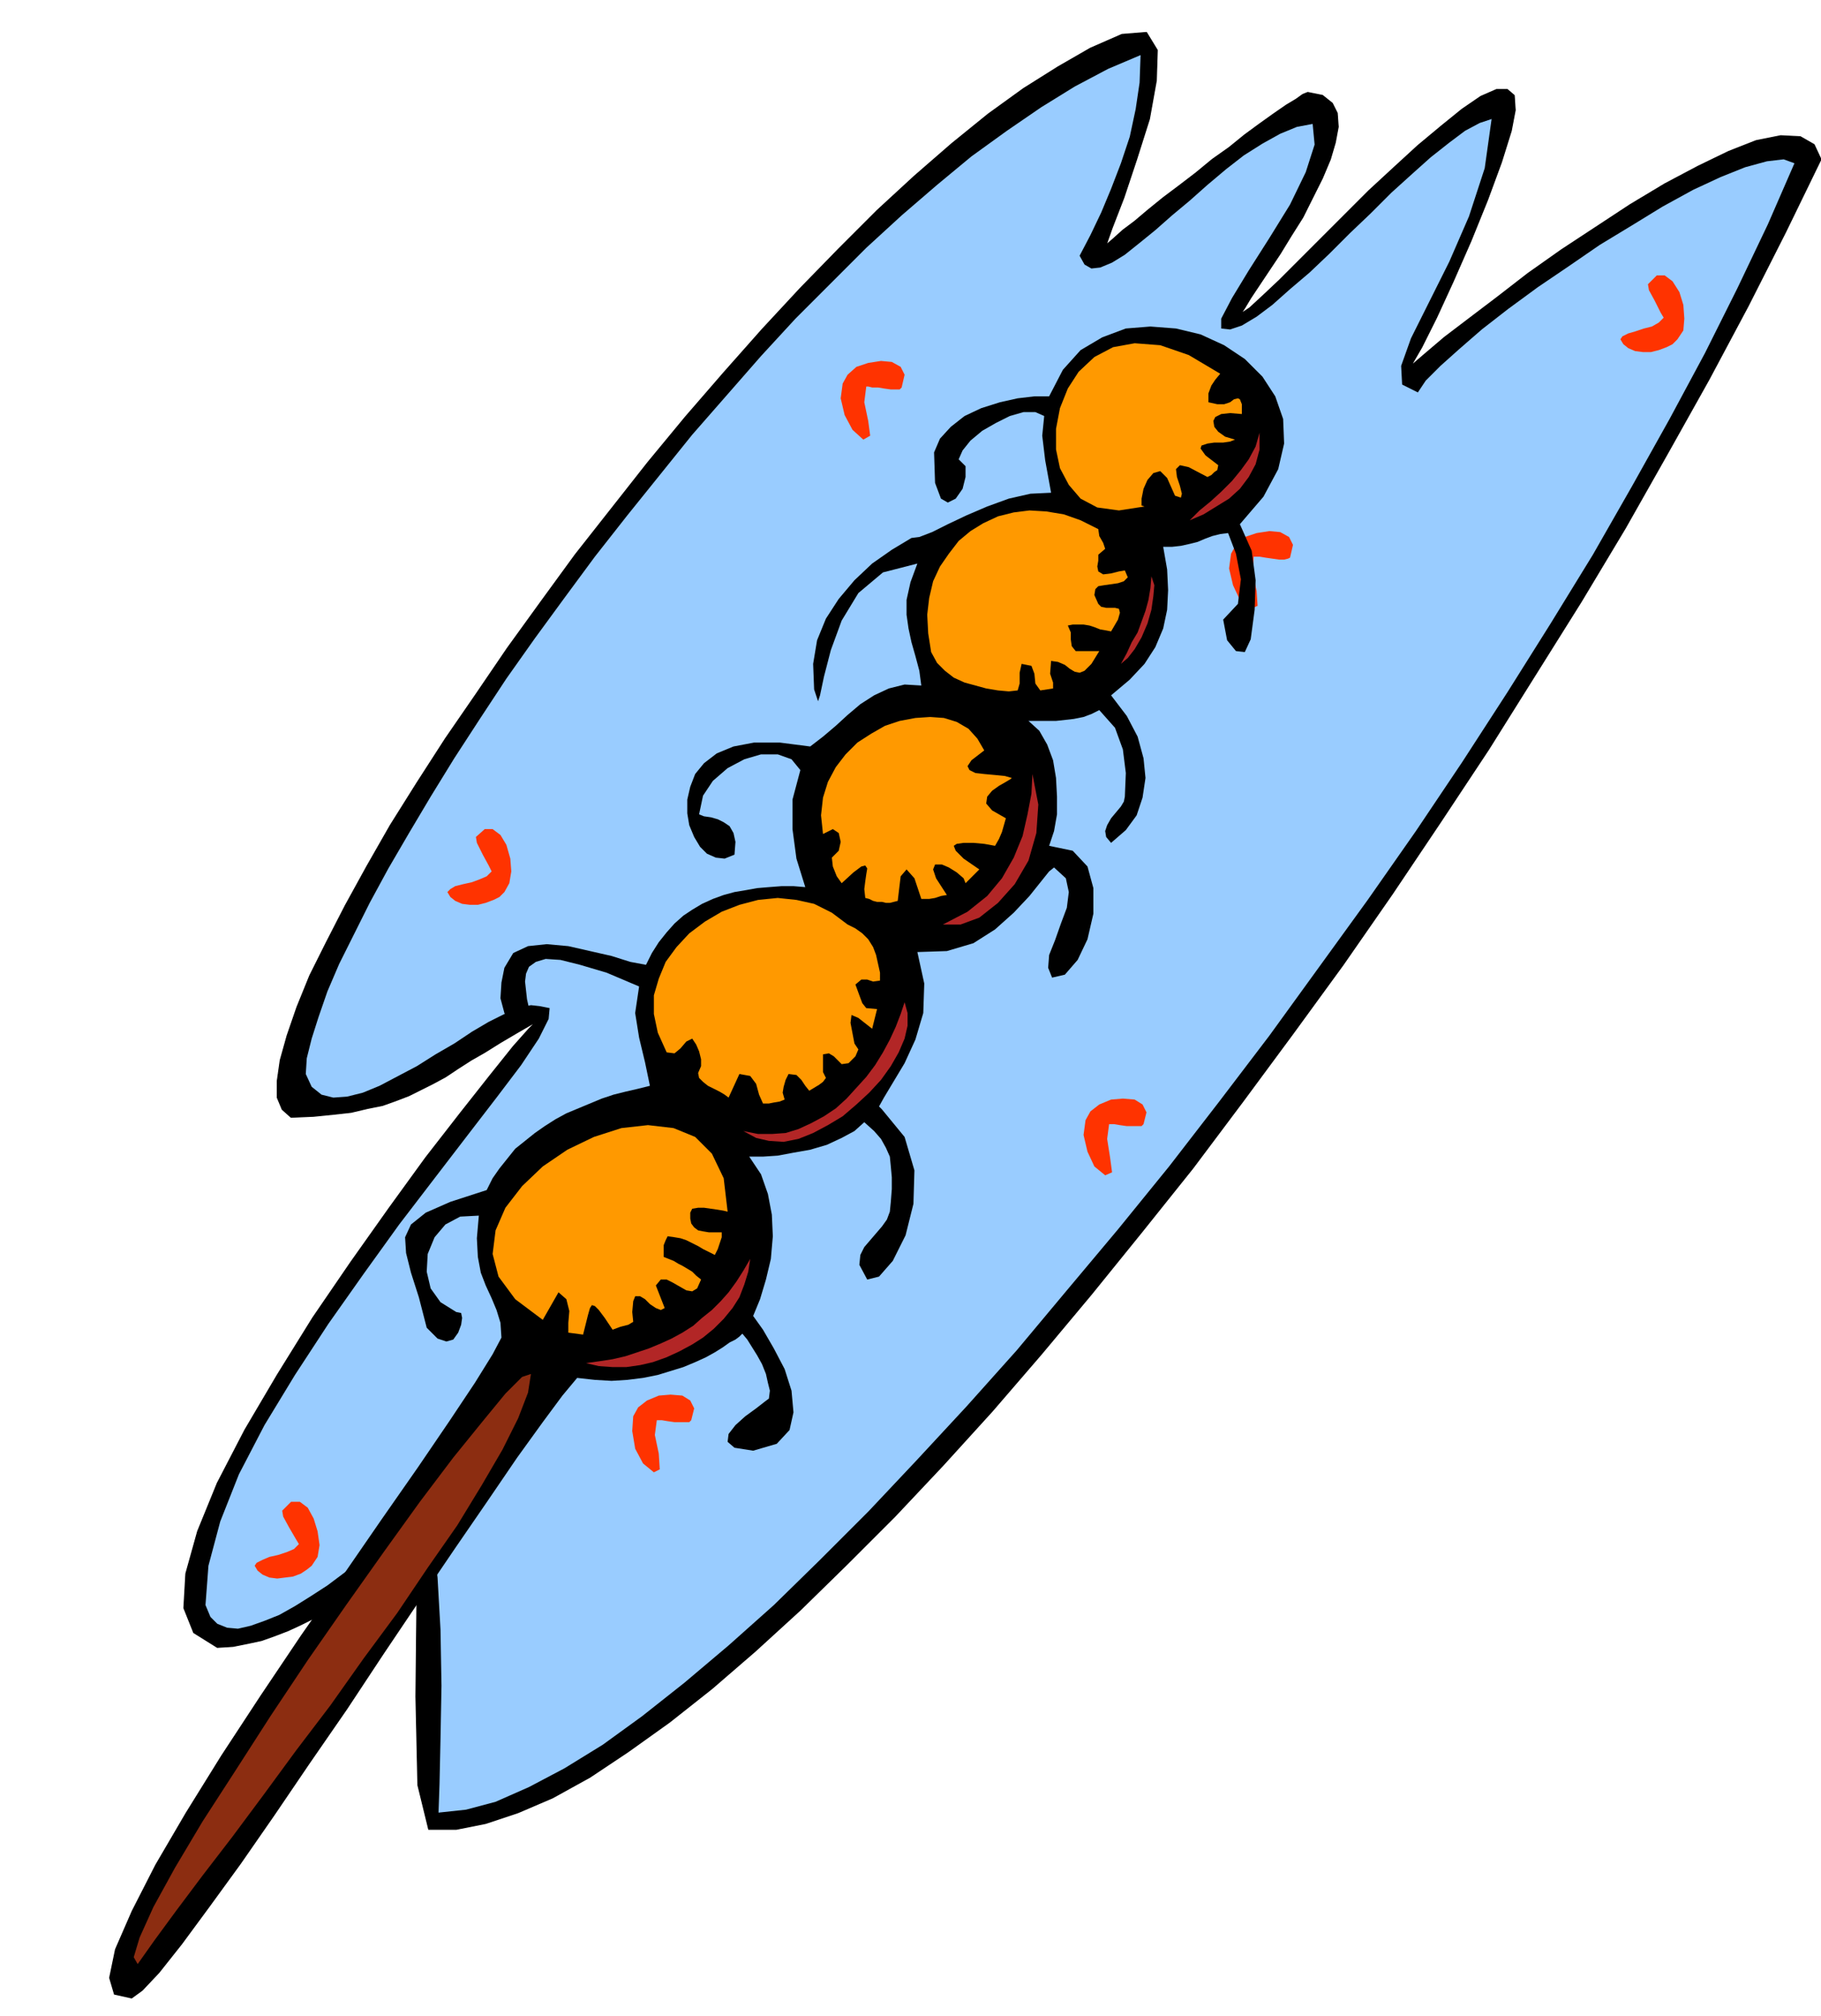<svg xmlns="http://www.w3.org/2000/svg" fill-rule="evenodd" height="196.8" preserveAspectRatio="none" stroke-linecap="round" viewBox="0 0 1852 2050" width="1.852in"><style>.pen1{stroke:none}.brush2{fill:#000}</style><path class="pen1 brush2" d="m545 1039-19 11-17 10-16 10-14 8-14 9-12 8-13 7-12 6-12 6-13 5-14 5-15 3-17 4-18 2-20 2-23 1-9-8-5-12v-17l3-21 7-25 10-29 13-32 17-34 19-37 22-40 24-42 27-43 29-45 31-45 32-47 34-47 35-48 37-47 37-47 38-46 39-45 39-44 39-42 39-40 39-39 38-35 38-33 37-30 36-26 35-22 33-19 32-14 25-2 11 18-1 31-7 39-13 41-13 39-12 31-6 17 7-6 10-9 12-9 13-11 16-13 16-12 17-13 17-14 17-12 16-13 15-11 14-10 13-9 10-6 7-5 5-2 15 3 10 8 5 10 1 14-3 16-5 17-8 19-10 20-10 20-12 19-11 18-12 18-10 15-8 12-6 10-4 6 9-6 13-12 17-16 20-20 22-22 24-24 25-25 26-24 24-22 24-20 21-17 19-13 16-7h11l7 6 1 15-4 21-10 32-14 38-17 42-18 41-17 37-15 30-11 19 14-12 20-17 25-19 29-22 31-24 34-24 35-23 35-23 35-21 34-18 31-15 28-11 25-5 20 1 14 8 7 15-36 74-38 75-40 75-42 75-43 76-45 75-47 75-47 75-49 74-49 73-50 72-51 70-51 69-51 68-52 65-51 63-51 61-50 58-50 55-49 52-49 49-47 46-46 42-44 38-43 34-42 30-39 26-38 21-35 15-33 11-30 6h-28l-11-45-2-90 1-95v-58l-13 9-12 8-12 9-11 9-12 8-11 8-12 8-11 8-12 7-12 6-13 6-13 5-14 5-14 3-15 3-16 1-24-15-10-25 2-35 12-43 20-49 28-54 33-56 36-58 39-57 39-55 37-51 35-45 30-38 24-30 16-18 7-7z"/><path fill="none" style="stroke:#000;stroke-width:1;stroke-linejoin:round" d="M545 1039h0l-19 11-17 10-16 10-14 8-14 9-12 8-13 7-12 6-12 6-13 5-14 5-15 3-17 4-18 2-20 2-23 1h0l-9-8-5-12v-17l3-21 7-25 10-29 13-32 17-34 19-37 22-40 24-42 27-43 29-45 31-45 32-47 34-47 35-48 37-47 37-47 38-46 39-45 39-44 39-42 39-40 39-39 38-35 38-33 37-30 36-26 35-22 33-19 32-14h0l25-2 11 18-1 31-7 39-13 41-13 39-12 31-6 17h0l7-6 10-9 12-9 13-11 16-13 16-12 17-13 17-14 17-12 16-13 15-11 14-10 13-9 10-6 7-5 5-2h0l15 3 10 8 5 10 1 14-3 16-5 17-8 19-10 20-10 20-12 19-11 18-12 18-10 15-8 12-6 10-4 6h0l9-6 13-12 17-16 20-20 22-22 24-24 25-25 26-24 24-22 24-20 21-17 19-13 16-7h11l7 6 1 15h0l-4 21-10 32-14 38-17 42-18 41-17 37-15 30-11 19h0l14-12 20-17 25-19 29-22 31-24 34-24 35-23 35-23 35-21 34-18 31-15 28-11 25-5 20 1 14 8 7 15h0l-36 74-38 75-40 75-42 75-43 76-45 75-47 75-47 75-49 74-49 73-50 72-51 70-51 69-51 68-52 65-51 63-51 61-50 58-50 55-49 52-49 49-47 46-46 42-44 38-43 34-42 30-39 26-38 21-35 15-33 11-30 6h-28 0l-11-45-2-90 1-95v-58h0l-13 9-12 8-12 9-11 9-12 8-11 8-12 8-11 8-12 7-12 6-13 6-13 5-14 5-14 3-15 3-16 1h0l-24-15-10-25 2-35 12-43 20-49 28-54 33-56 36-58 39-57 39-55 37-51 35-45 30-38 24-30 16-18 7-7"/><path class="pen1" style="fill:#9cf" d="m209 1632 5 12 7 7 10 4 11 1 13-3 14-5 15-6 16-9 16-10 17-11 16-12 16-12 15-11 14-12 13-10 11-9 13-4 9 22 5 40 3 53 1 57-1 54-1 46-1 29 28-3 30-8 34-15 36-19 39-24 40-29 43-34 45-38 46-41 47-46 49-49 49-52 51-55 51-57 51-61 52-62 52-64 51-66 51-67 50-69 50-69 49-70 47-70 46-71 44-70 43-70 40-70 38-68 36-67 33-66 31-65 27-62-11-4-17 2-22 6-25 10-28 13-31 17-31 19-33 20-32 22-31 21-30 22-27 21-23 20-19 17-15 15-8 12-16-8-1-19 10-28 18-36 21-42 20-46 16-49 7-50-12 4-15 8-16 12-19 15-19 17-21 19-21 21-21 20-21 21-20 19-20 17-18 16-16 12-15 9-12 4-9-1v-10l11-21 17-28 21-33 21-34 16-33 9-28-2-21-16 3-17 7-18 10-19 12-18 14-19 16-18 16-18 15-17 15-16 13-15 12-13 8-12 5-9 1-7-4-5-9 11-21 11-23 10-24 10-26 9-27 6-28 4-27 1-28-33 14-34 18-34 21-35 24-36 26-35 29-36 31-36 33-36 36-36 36-35 38-35 40-35 40-33 41-33 41-33 42-31 42-30 41-29 41-27 41-26 40-24 39-22 37-21 36-19 35-16 32-15 30-12 28-9 26-7 22-5 20-1 16 6 13 10 8 12 3 14-1 16-4 17-7 19-10 19-10 19-12 19-11 18-12 17-10 16-8 14-6 13-3 9 1 10 2-1 11-10 20-18 27-25 33-30 39-33 43-36 47-36 50-36 51-34 52-31 51-26 50-19 48-12 45-3 40z"/><path class="pen1" d="m484 851 9-8h8l8 6 6 10 4 14 1 13-2 12-5 9-5 5-6 3-8 3-8 2h-8l-8-1-7-3-5-4-3-5 3-3 5-3 8-2 9-2 8-3 7-3 5-5-3-6-6-11-6-12-1-6zm-197 685 9-9h9l8 6 6 11 4 13 2 14-2 12-6 9-5 4-6 4-8 3-8 1-8 1-8-1-7-3-5-4-3-5 2-3 6-3 7-3 9-2 9-3 7-3 5-5-3-5-7-12-6-11-1-6zm557-752 9-8h8l8 6 6 11 4 13 2 14-2 12-5 9-5 4-7 4-7 3-8 1-8 1-8-1-7-3-6-4-3-5 3-3 5-3 8-3 9-2 8-3 7-3 5-5-3-5-6-12-6-11-1-7zm832-495 9-9h8l8 6 7 11 4 13 1 14-1 12-6 9-5 5-6 3-8 3-8 2h-8l-8-1-7-3-5-4-3-5 2-3 6-3 7-2 9-3 8-2 7-4 5-5-3-5-6-12-6-11-1-6zM703 1444l3-12-4-8-8-5-12-1-12 1-12 5-9 7-5 9-1 15 3 18 8 15 11 9 6-3-1-16-4-19 2-15h5l6 1 7 1h15l2-2zm460-301 3-12-4-8-8-5-12-1-12 1-12 5-9 7-5 9-2 15 4 17 7 15 11 9 7-3-2-15-3-19 2-15h5l6 1 7 1h15l2-2zM917 394l3-13-4-8-9-5-11-1-13 2-12 4-9 8-5 9-2 15 4 17 8 15 11 10 7-4-2-15-4-19 2-16h2l4 1h6l6 1 7 1h9l2-2zm395 173 3-13-4-8-9-5-11-1-13 2-12 4-9 8-5 9-2 15 4 17 7 15 11 9 7-3-1-15-4-19 1-16h6l6 1 7 1 7 1h5l4-1 2-1z" style="fill:#f30"/><path class="pen1 brush2" d="m1261 533 12 27 4 30-1 30-4 30-6 13-9-1-9-11-4-21 15-16 3-25-5-26-8-21-8 1-8 2-8 3-7 3-8 2-9 2-9 1h-9l4 23 1 21-1 20-4 19-8 19-11 17-15 16-19 16 16 21 11 21 6 22 2 20-3 20-6 18-11 15-15 13-5-6-1-6 2-6 4-7 5-6 5-6 3-5 1-5 1-24-3-24-8-22-16-18-8 4-8 3-10 2-9 1-9 1h-28l11 10 8 14 6 16 3 18 1 19v18l-3 17-5 15 24 5 15 16 6 22v26l-6 26-10 21-13 15-13 3-4-10 1-13 6-15 6-17 6-16 2-16-3-14-12-11-5 4-8 10-12 15-16 17-19 17-22 14-27 8-30 1 7 32-1 30-8 27-11 24-12 20-9 15-5 9 3 3 23 28 10 34-1 34-8 32-13 26-14 16-12 3-8-15 1-10 4-8 6-7 6-7 6-7 5-7 3-8 1-10 1-13v-12l-1-11-1-10-4-9-5-9-7-8-10-9-10 9-13 7-15 7-17 5-17 3-16 3-15 1h-14l12 18 7 20 4 21 1 22-2 23-5 21-6 20-7 17 10 14 11 19 11 21 7 22 2 22-4 18-13 14-24 7-19-3-7-6 1-8 7-9 10-9 11-8 9-7 4-3 1-8-2-8-2-9-4-10-5-9-5-8-5-8-5-6-1 1-2 2-4 3-6 3-7 5-8 5-9 5-11 5-12 5-13 4-13 4-15 3-16 2-16 1-17-1-18-2-15 18-20 27-26 36-30 44-33 48-36 53-37 55-37 56-38 55-36 53-34 49-32 44-28 38-23 29-17 18-11 8-18-4-5-17 6-29 17-39 24-47 31-53 36-58 40-61 41-61 42-60 40-58 37-53 32-47 26-39 18-29 9-17-1-15-4-13-5-12-6-13-5-13-3-16-1-19 2-23-19 1-15 8-11 13-7 17-1 18 4 17 10 14 16 10 5 1 1 5-1 7-3 8-5 7-7 2-9-3-11-11-8-31-8-25-5-20-1-16 6-13 15-12 25-11 37-12 6-12 7-10 8-10 8-10 10-8 10-8 10-7 11-7 11-6 12-5 12-5 12-5 12-4 12-3 13-3 12-3-5-24-6-25-4-25 4-27-33-14-27-8-20-5-15-1-10 3-7 5-3 7-1 8 1 9 1 9 2 9 1 8-1 6-3 4-5 2-10-2-7-13-4-15 1-16 3-15 9-15 15-7 19-2 22 2 22 5 22 5 19 6 16 3 6-12 7-11 8-10 8-9 9-8 9-6 10-6 11-5 11-4 11-3 12-2 11-2 12-1 13-1h12l12 1-9-29-4-30v-30l8-30-9-11-14-5h-17l-17 5-17 9-15 13-10 15-4 19 5 2 7 1 7 2 6 3 6 4 4 7 2 9-1 13-10 4-9-1-9-4-7-7-6-10-5-12-2-12v-14l3-13 5-13 9-11 13-10 17-7 21-4h26l31 4 13-10 13-11 12-11 13-11 14-9 15-7 16-4 17 1-2-15-4-15-4-14-3-14-2-14v-15l4-18 7-19-35 9-25 21-17 28-11 30-7 27-4 19-2 6-4-12-1-26 4-24 9-22 13-20 16-19 18-17 20-14 20-12 8-1 13-5 16-8 19-9 21-9 22-8 22-5 21-1-2-11-4-22-3-25 2-20-9-4h-12l-14 4-14 7-14 8-12 10-8 10-4 9 7 7v11l-3 12-7 10-8 4-7-4-6-16-1-31 6-14 11-12 14-11 17-8 19-6 18-4 17-2h15l14-27 18-20 22-13 24-9 25-2 26 2 25 6 24 11 21 14 18 18 13 20 8 23 1 25-6 26-15 28-24 28z"/><path class="pen1" d="m1241 380-5 6-4 6-3 8v9l9 2h7l6-2 4-3 4-1 2 1 2 5v10l-12-1-9 1-6 3-2 4 1 6 4 5 7 5 10 3-5 2-7 1h-9l-7 1-6 2-1 3 5 7 13 10-1 5-3 2-3 3-4 2-19-10-9-2-4 4 1 8 3 9 2 8-1 4-6-2-8-18-7-7-7 2-6 7-4 9-2 10v7l3 1-26 4-22-3-17-9-12-14-9-17-4-19v-21l4-21 8-20 11-17 16-15 19-10 22-4 26 2 29 10 32 19zm-124 158-18-9-17-6-18-3-17-1-16 2-16 4-15 7-13 8-12 10-10 13-9 13-7 15-4 17-2 17 1 19 3 19 6 11 8 8 9 7 11 5 11 3 11 3 12 2 11 1 9-1 2-7v-11l2-9 10 2 3 8 1 10 5 7 13-2v-6l-3-9 1-13 7 1 7 3 5 4 5 3 5 1 5-2 7-7 8-13h-24l-4-5-1-7v-7l-3-7 5-1h11l6 1 6 2 5 2 6 1 5 1 7-12 2-7-1-4-4-1h-9l-5-1-3-3-4-9 1-6 3-3 6-1 7-1 7-1 6-2 4-4-3-7-6 1-8 2-8 1-5-3-1-5 1-6v-6l7-6-2-6-4-7-1-7zm-116 225-13 10-4 6 2 4 6 3 9 1 11 1 10 1 7 2-1 1-5 3-7 4-7 5-5 6-1 7 6 7 14 8-2 7-2 7-3 7-4 7-11-2-11-1h-10l-7 1-3 2 2 5 8 8 16 11-14 14-2-5-7-6-8-5-7-3h-7l-2 5 3 9 11 17-6 1-6 2-6 1h-8l-7-21-8-9-6 7-3 25-4 1-4 1h-4l-4-1h-5l-4-1-4-2-4-1-1-9 1-8 1-7 1-6-2-3-4 1-8 6-12 11-5-7-4-10-1-9 7-7 2-9-2-9-6-4-10 5-2-19 2-18 5-16 8-15 10-13 12-12 14-9 14-8 15-5 16-3 15-1 14 1 13 4 12 7 9 10 7 12zM862 940l-16-12-18-9-18-4-19-2-20 2-19 5-18 7-17 10-16 12-13 14-11 15-7 17-5 17v19l4 19 9 20 8 1 6-5 6-7 6-3 4 6 3 7 2 8v7l-3 7 1 5 4 4 5 4 6 3 6 3 5 3 4 3 11-24 11 2 6 8 3 11 4 9h6l5-1 6-1 5-2-2-7 1-6 2-7 3-6 8 1 5 5 4 6 4 5 5-3 5-3 4-3 3-4-3-6v-18l6-1 5 3 4 4 4 4 7-1 7-7 3-7-4-6-4-21 1-8 7 3 14 11 5-20-11-1-4-5-3-8-4-11 6-5h6l6 2 7-1v-8l-2-9-2-9-3-8-5-8-6-6-7-5-8-4zm-122 292-4-1-6-1-7-1-7-1h-6l-6 1-2 4v6l1 5 3 4 4 3 5 1 6 1h13v5l-2 6-2 6-3 6-6-3-6-3-5-3-6-3-6-3-6-2-6-1-7-1-2 4-2 5v12l5 2 5 2 5 3 4 2 5 3 5 3 4 4 5 4-4 9-5 3-6-1-7-4-7-4-6-3h-6l-5 6 9 23-4 2-5-2-6-4-5-5-5-3h-5l-2 5-1 11 1 10-5 3-8 2-8 3-8-12-6-8-4-4-3-1-2 3-2 7-2 8-3 12-15-2v-10l1-12-3-12-8-7-16 28-28-21-17-23-6-23 3-24 10-23 17-22 21-20 25-17 27-13 28-9 27-3 26 3 22 9 17 17 12 25 4 34z" style="fill:#f90"/><path class="pen1" d="m1210 529 10-10 11-9 11-10 11-11 9-11 8-11 7-13 4-14v17l-4 15-7 13-9 12-11 10-13 8-13 8-14 6zm-70 146 6-11 5-11 6-10 4-11 4-11 3-11 2-12 1-12 3 9-1 11-2 14-4 14-6 14-7 12-7 9-7 6zM959 940l25-13 20-16 15-18 12-21 9-22 5-22 4-21 1-20 6 31-2 29-8 28-14 24-17 19-19 15-19 7h-18zm-203 210 15 3h14l14-1 13-4 13-6 13-7 12-8 11-10 10-11 10-11 9-12 8-13 7-13 6-13 5-13 4-12 3 11v13l-3 13-6 14-8 14-10 14-12 13-13 12-14 12-15 9-15 8-15 6-15 3-15-1-13-3-13-7zm-160 236 14-2 13-2 13-3 12-4 12-4 12-5 11-5 11-6 11-7 9-8 10-8 9-9 8-9 8-11 7-11 7-12-2 13-4 13-5 13-7 11-9 11-10 10-11 9-11 7-13 7-13 6-14 5-13 3-14 2h-14l-14-1-13-3z" style="fill:#b22626"/><path class="pen1" style="fill:#8c2d11" d="m540 1397-3 19-10 26-16 32-21 36-25 41-30 43-31 46-34 46-34 48-35 46-33 45-32 43-30 39-27 36-22 30-17 24-4-7 6-20 14-31 22-40 28-47 33-51 36-56 38-57 39-56 39-55 36-50 34-45 30-37 23-28 17-17 9-3z"/></svg>
